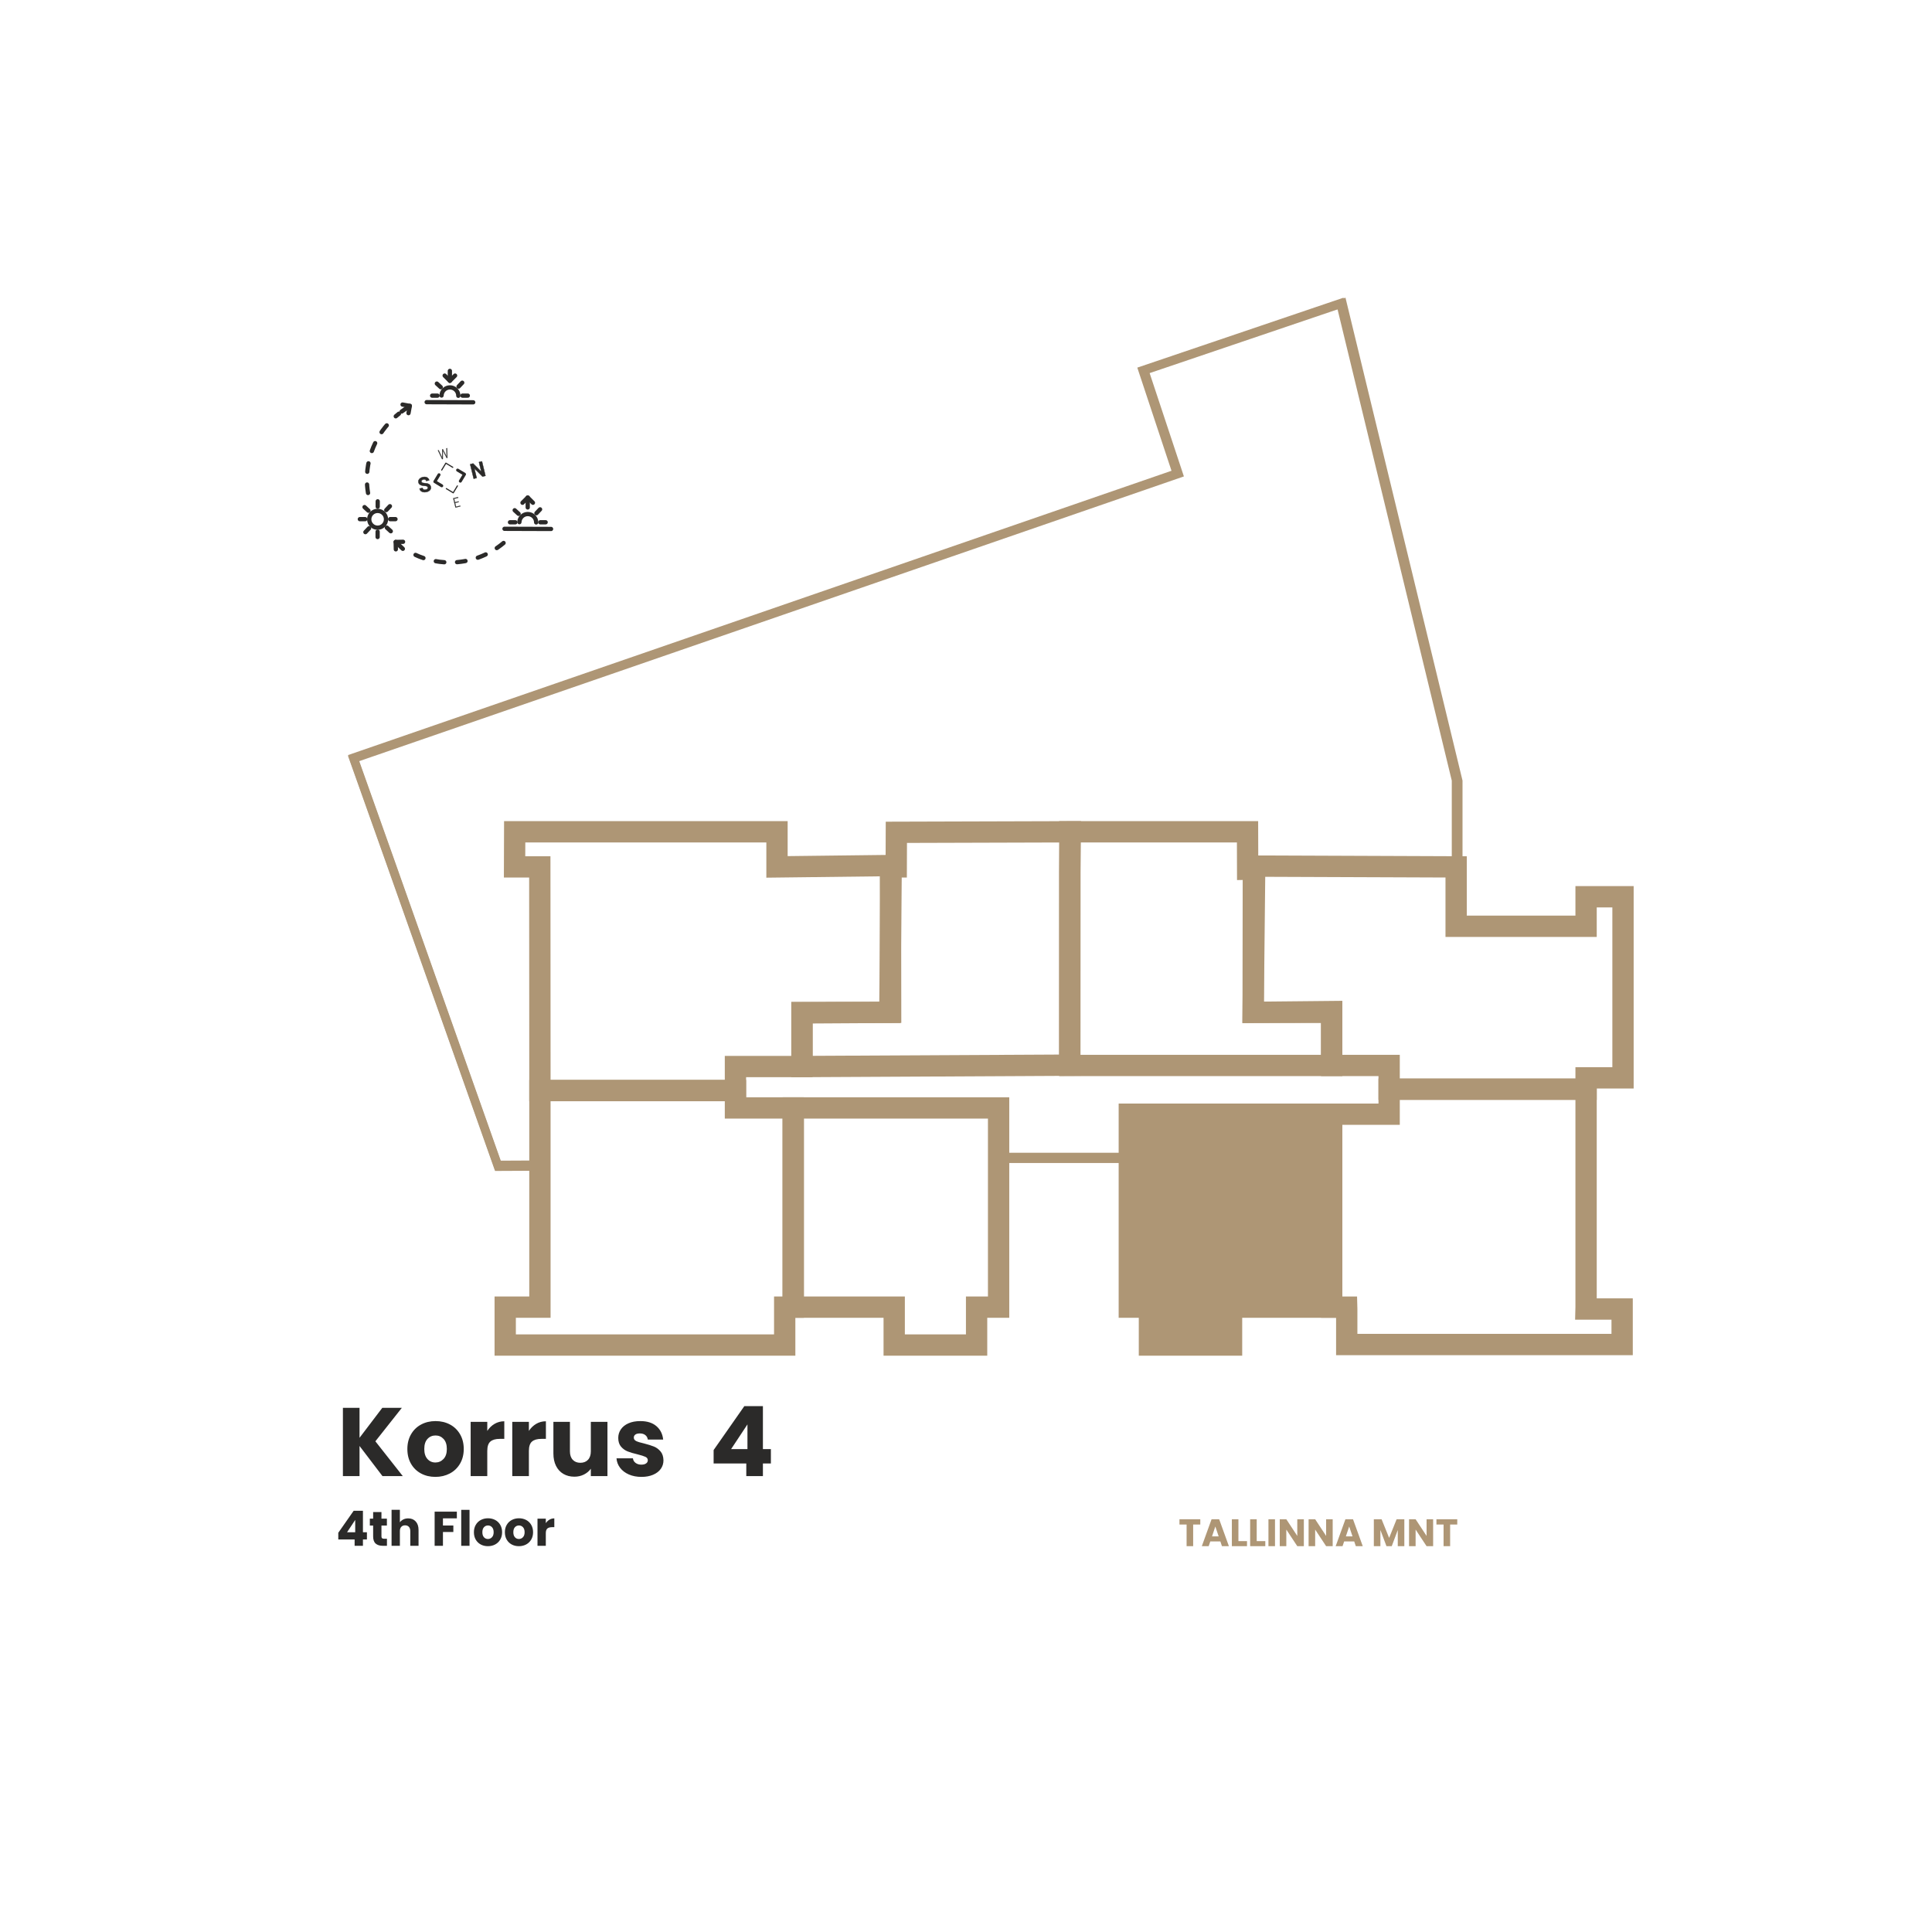 <?xml version="1.0" encoding="UTF-8"?>
<!DOCTYPE svg PUBLIC "-//W3C//DTD SVG 1.1//EN" "http://www.w3.org/Graphics/SVG/1.1/DTD/svg11.dtd">
<!-- Creator: CorelDRAW -->
<svg xmlns="http://www.w3.org/2000/svg" xml:space="preserve" width="319.865mm" height="319.865mm" version="1.1" style="shape-rendering:geometricPrecision; text-rendering:geometricPrecision; image-rendering:optimizeQuality; fill-rule:evenodd; clip-rule:evenodd"
viewBox="0 0 9873.02 9873.02"
 xmlns:xlink="http://www.w3.org/1999/xlink"
 xmlns:xodm="http://www.corel.com/coreldraw/odm/2003">
 <defs>
  <style type="text/css">
   <![CDATA[
    .str10 {stroke:#AE9675;stroke-width:43.56;stroke-miterlimit:22.926}
    .str11 {stroke:#AE9675;stroke-width:108.89;stroke-miterlimit:22.926}
    .str8 {stroke:#2B2A29;stroke-width:21.78;stroke-linecap:round;stroke-linejoin:round;stroke-miterlimit:22.926}
    .str9 {stroke:#2B2A29;stroke-width:21.78;stroke-linecap:round;stroke-linejoin:round;stroke-miterlimit:22.926;stroke-dasharray:43.558 65.338}
    .str7 {stroke:#2B2A29;stroke-width:1.69;stroke-linecap:round;stroke-linejoin:round;stroke-miterlimit:10}
    .str4 {stroke:#2B2A29;stroke-width:1.69;stroke-linecap:round;stroke-linejoin:round;stroke-miterlimit:10}
    .str6 {stroke:#2B2A29;stroke-width:1.07;stroke-linecap:round;stroke-linejoin:round;stroke-miterlimit:10}
    .str5 {stroke:#2B2A29;stroke-width:1.07;stroke-linecap:round;stroke-linejoin:round;stroke-miterlimit:10}
    .str1 {stroke:#2B2A29;stroke-width:15.32;stroke-linecap:round;stroke-linejoin:round;stroke-miterlimit:22.926}
    .str0 {stroke:#2B2A29;stroke-width:15.32;stroke-linecap:round;stroke-linejoin:round;stroke-miterlimit:22.926}
    .str2 {stroke:#2B2A29;stroke-width:5.94;stroke-linecap:round;stroke-linejoin:round;stroke-miterlimit:22.926}
    .str3 {stroke:#2B2A29;stroke-width:5.94;stroke-linecap:round;stroke-linejoin:round;stroke-miterlimit:22.926}
    .fil0 {fill:none}
    .fil3 {fill:#AE9675}
    .fil2 {fill:#2B2A29;fill-rule:nonzero}
    .fil1 {fill:#AE9675;fill-rule:nonzero}
   ]]>
  </style>
 </defs>
 <g id="Layer_x0020_1">
  <g id="_2811007945520">
   <rect class="fil0" x="0" width="9873.02" height="9873.02"/>
   <path class="fil1" d="M6133.8 7763.76l0 26.85 -36.46 0 0 110.74 -33.52 0 0 -110.74 -36.46 0 0 -26.85 106.43 0zm102.51 113.29l-51.35 0 -8.23 24.3 -35.09 0 49.78 -137.59 38.81 0 49.78 137.59 -35.47 0 -8.23 -24.3zm-8.62 -25.87l-17.05 -50.37 -16.86 50.37 33.91 0zm100.94 24.3l43.9 0 0 25.87 -77.42 0 0 -137.59 33.52 0 0 111.72zm93.49 0l43.9 0 0 25.87 -77.42 0 0 -137.59 33.52 0 0 111.72zm93.49 -111.72l0 137.59 -33.52 0 0 -137.59 33.52 0zm147.39 137.59l-33.51 0 -56.06 -84.87 0 84.87 -33.52 0 0 -137.59 33.52 0 56.06 85.26 0 -85.26 33.51 0 0 137.59zm147.39 0l-33.51 0 -56.06 -84.87 0 84.87 -33.52 0 0 -137.59 33.52 0 56.06 85.26 0 -85.26 33.51 0 0 137.59zm109.96 -24.3l-51.35 0 -8.23 24.3 -35.09 0 49.78 -137.59 38.81 0 49.78 137.59 -35.47 0 -8.23 -24.3zm-8.62 -25.87l-17.05 -50.37 -16.86 50.37 33.91 0zm264.8 -87.42l0 137.59 -33.52 0 0 -82.52 -30.77 82.52 -27.05 0 -30.97 -82.71 0 82.71 -33.52 0 0 -137.59 39.59 0 38.61 95.26 38.22 -95.26 39.4 0zm147.19 137.59l-33.51 0 -56.06 -84.87 0 84.87 -33.52 0 0 -137.59 33.52 0 56.06 85.26 0 -85.26 33.51 0 0 137.59zm123.29 -137.59l0 26.85 -36.46 0 0 110.74 -33.52 0 0 -110.74 -36.46 0 0 -26.85 106.43 0z"/>
   <g>
    <g>
     <polyline class="fil0 str0" points="2338.52,2402.32 2373.71,2423.57 2352.46,2458.76 "/>
     <polyline class="fil0 str1" points="2257.42,2482.49 2222.24,2461.24 2243.48,2426.06 "/>
     <polyline class="fil0 str2" points="2257.24,2402.04 2278.49,2366.85 2313.68,2388.1 "/>
     <polyline class="fil0 str3" points="2337.41,2483.14 2316.17,2518.32 2280.98,2497.08 "/>
     <polygon class="fil2 str4" points="2480.98,2431.73 2465.69,2435.47 2424.06,2393.93 2435.97,2442.72 2420.69,2446.45 2402.58,2372.3 2417.86,2368.56 2459.58,2410.19 2447.64,2361.29 2462.87,2357.58 "/>
     <polygon class="fil2 str5" points="2344.24,2565.66 2325.84,2570.15 2330.56,2589.49 2351.73,2584.33 2352.56,2587.73 2327.68,2593.8 2316.1,2546.38 2340.82,2540.35 2341.69,2543.88 2320.68,2549.01 2325.01,2566.75 2343.41,2562.26 "/>
     <polygon class="fil2 str6" points="2257.15,2333.41 2260,2340.17 2259.79,2333.11 2259.79,2296.19 2263.1,2295.38 2279.98,2328.18 2283.03,2334.61 2282.54,2327.21 2281.12,2290.98 2284.89,2290.06 2286.37,2339.94 2282.86,2340.8 2264.94,2306 2262.92,2301.84 2263.08,2306.45 2263.03,2345.64 2259.47,2346.51 2237.84,2301.55 2241.65,2300.62 "/>
     <path class="fil2 str7" d="M2186.21 2490.89c-0.7,-2.88 -2.27,-4.86 -4.69,-5.91 -2.41,-1.03 -6.47,-1.77 -12.2,-2.19 -5.72,-0.41 -10.32,-1.09 -13.82,-1.99 -9.52,-2.5 -15.23,-7.61 -17.12,-15.33 -0.98,-4 -0.72,-7.86 0.77,-11.55 1.47,-3.69 4.12,-6.94 7.92,-9.74 3.79,-2.78 8.32,-4.83 13.59,-6.12 5.3,-1.29 10.24,-1.49 14.85,-0.57 4.62,0.9 8.5,2.82 11.65,5.76 3.13,2.95 5.25,6.64 6.34,11.09l-15.26 3.73c-0.83,-3.39 -2.55,-5.75 -5.15,-7.12 -2.6,-1.36 -5.83,-1.56 -9.71,-0.61 -3.72,0.91 -6.43,2.4 -8.13,4.49 -1.69,2.08 -2.2,4.42 -1.57,7.01 0.59,2.4 2.3,4.13 5.11,5.18 2.83,1.02 6.77,1.68 11.84,1.95 9.33,0.5 16.45,2.19 21.38,5.09 4.91,2.91 8.07,7.24 9.48,13.01 1.56,6.41 0.38,12.05 -3.6,16.88 -3.96,4.84 -10.05,8.26 -18.25,10.26 -5.72,1.4 -11.15,1.62 -16.36,0.68 -5.19,-0.94 -9.47,-2.94 -12.82,-5.97 -3.34,-3.03 -5.6,-6.96 -6.77,-11.74l15.33 -3.74c2,8.17 7.88,11.06 17.66,8.67 3.62,-0.88 6.29,-2.31 7.96,-4.28 1.68,-1.97 2.19,-4.29 1.55,-6.94z"/>
    </g>
    <g>
     <path class="fil0 str8" d="M2654.21 2668.42c0.73,-23.15 19.71,-41.54 42.87,-41.54 23.69,0 42.89,19.2 42.89,42.89"/>
     <line class="fil0 str8" x1="2578.1" y1="2702.3" x2="2816.08" y2= "2703.12" />
     <line class="fil0 str8" x1="2606.15" y1="2669.02" x2="2633.49" y2= "2669.02" />
     <line class="fil0 str8" x1="2630.15" y1="2607.4" x2="2650.29" y2= "2625.89" />
     <line class="fil0 str8" x1="2696.76" y1="2542.53" x2="2696.8" y2= "2593.2" />
     <line class="fil0 str8" x1="2759.94" y1="2602.86" x2="2741.14" y2= "2622.71" />
     <line class="fil0 str8" x1="2788.4" y1="2668.95" x2="2761.07" y2= "2668.98" />
     <polyline class="fil0 str8" points="2723.45,2569.2 2696.78,2542.53 2670.11,2569.2 "/>
    </g>
    <g>
     <path class="fil0 str8" d="M2256.41 2021.24c0.73,-23.15 19.71,-41.54 42.87,-41.54 23.69,0 42.89,19.2 42.89,42.89"/>
     <line class="fil0 str8" x1="2180.3" y1="2055.11" x2="2418.27" y2= "2055.94" />
     <line class="fil0 str8" x1="2208.35" y1="2021.84" x2="2235.69" y2= "2021.84" />
     <line class="fil0 str8" x1="2232.35" y1="1960.22" x2="2252.49" y2= "1978.7" />
     <line class="fil0 str8" x1="2298.96" y1="1946.02" x2="2298.99" y2= "1895.35" />
     <line class="fil0 str8" x1="2362.14" y1="1955.68" x2="2343.34" y2= "1975.53" />
     <line class="fil0 str8" x1="2390.6" y1="2021.77" x2="2363.26" y2= "2021.79" />
     <polyline class="fil0 str8" points="2325.65,1919.35 2298.98,1946.02 2272.3,1919.35 "/>
    </g>
    <path class="fil0 str9" d="M2573.46 2774.65c-76.59,64.37 -173.43,99.66 -273.48,99.66 -72.3,0 -143.4,-18.44 -206.58,-53.58"/>
    <g>
     <line class="fil0 str8" x1="2094.3" y1="2074.17" x2="2052.63" y2= "2103" />
     <polyline class="fil0 str8" points="2087.53,2111.29 2094.31,2074.18 2057.2,2067.4 "/>
    </g>
    <g>
     <line class="fil0 str8" x1="2022.02" y1="2769.55" x2="2058.64" y2= "2804.58" />
     <polyline class="fil0 str8" points="2059.75,2768.73 2022.03,2769.54 2022.85,2807.26 "/>
    </g>
    <g>
     <g>
      <path class="fil0 str8" d="M1972.64 2653.73c0,23.69 -19.2,42.89 -42.89,42.89 -23.69,0 -42.89,-19.2 -42.89,-42.89 0,-23.69 19.2,-42.89 42.89,-42.89 23.69,0 42.89,19.2 42.89,42.89z"/>
      <line class="fil0 str8" x1="1838.83" y1="2652.99" x2="1866.16" y2= "2652.99" />
      <line class="fil0 str8" x1="1862.82" y1="2591.37" x2="1882.96" y2= "2609.85" />
      <line class="fil0 str8" x1="1930.2" y1="2561.86" x2="1930.12" y2= "2589.2" />
      <line class="fil0 str8" x1="1992.61" y1="2586.83" x2="1973.81" y2= "2606.68" />
      <line class="fil0 str8" x1="2021.07" y1="2652.92" x2="1993.73" y2= "2652.94" />
     </g>
     <g>
      <line class="fil0 str8" x1="1997.07" y1="2714.84" x2="1976.94" y2= "2696.36" />
      <line class="fil0 str8" x1="1929.69" y1="2744.34" x2="1929.77" y2= "2717.01" />
      <line class="fil0 str8" x1="1867.28" y1="2719.38" x2="1886.08" y2= "2699.53" />
     </g>
    </g>
    <path class="fil0 str9" d="M1880.73 2519.32c-3.87,-23.15 -5.82,-46.59 -5.82,-70.07 0,-131.05 60.45,-254.77 163.82,-335.31"/>
   </g>
   <path class="fil0 str10" d="M8116.98 4728.81l-664.93 0 0 -737.36 -591.84 -2441.88 -1012.72 343.45 175.07 528.06 -4216.1 1455.65c248.79,697.63 491.7,1389.35 738.69,2085.28l247.55 -1.21m2317.04 729.35l0 -768.74 669.33 0 0 768.74"/>
   <path class="fil2" d="M1954.56 7543.29l-117.25 -154.02 0 154.02 -84.96 0 0 -348.78 84.96 0 0 153.03 116.26 -153.03 99.86 0 -135.14 170.91 140.11 177.87 -103.84 0zm270.28 3.98c-27.16,0 -51.59,-5.8 -73.29,-17.39 -21.69,-11.59 -38.75,-28.15 -51.17,-49.68 -12.42,-21.53 -18.63,-46.7 -18.63,-75.52 0,-28.49 6.29,-53.57 18.88,-75.27 12.58,-21.7 29.81,-38.34 51.67,-49.93 21.86,-11.59 46.37,-17.39 73.53,-17.39 27.16,0 51.67,5.8 73.53,17.39 21.86,11.59 39.09,28.24 51.67,49.93 12.59,21.7 18.88,46.78 18.88,75.27 0,28.49 -6.38,53.57 -19.13,75.27 -12.75,21.7 -30.14,38.34 -52.17,49.93 -22.03,11.59 -46.62,17.39 -73.78,17.39zm0 -73.53c16.23,0 30.06,-5.96 41.48,-17.89 11.43,-11.92 17.14,-28.98 17.14,-51.17 0,-22.19 -5.55,-39.25 -16.64,-51.17 -11.1,-11.92 -24.76,-17.89 -40.99,-17.89 -16.56,0 -30.31,5.88 -41.24,17.64 -10.93,11.76 -16.4,28.9 -16.4,51.42 0,22.19 5.38,39.25 16.15,51.17 10.77,11.92 24.26,17.89 40.49,17.89zm265.31 -161.47c9.94,-15.24 22.36,-27.24 37.26,-36.02 14.91,-8.78 31.47,-13.17 49.68,-13.17l0 89.93 -23.35 0c-21.2,0 -37.1,4.55 -47.7,13.66 -10.6,9.11 -15.9,25.09 -15.9,47.94l0 128.68 -84.96 0 0 -277.23 84.96 0 0 46.21zm212.65 0c9.94,-15.24 22.36,-27.24 37.26,-36.02 14.91,-8.78 31.47,-13.17 49.68,-13.17l0 89.93 -23.35 0c-21.2,0 -37.1,4.55 -47.7,13.66 -10.6,9.11 -15.9,25.09 -15.9,47.94l0 128.68 -84.96 0 0 -277.23 84.96 0 0 46.21zm401.44 -46.21l0 277.23 -84.96 0 0 -37.76c-8.61,12.25 -20.29,22.11 -35.03,29.56 -14.74,7.45 -31.05,11.18 -48.94,11.18 -21.2,0 -39.91,-4.72 -56.14,-14.16 -16.23,-9.44 -28.82,-23.1 -37.76,-40.99 -8.94,-17.89 -13.41,-38.92 -13.41,-63.1l0 -161.97 84.46 0 0 150.54c0,18.55 4.8,32.96 14.41,43.23 9.61,10.27 22.52,15.4 38.75,15.4 16.56,0 29.64,-5.13 39.25,-15.4 9.61,-10.27 14.41,-24.67 14.41,-43.23l0 -150.54 84.96 0zm173.89 281.21c-24.18,0 -45.71,-4.14 -64.59,-12.42 -18.88,-8.28 -33.78,-19.62 -44.71,-34.03 -10.93,-14.41 -17.06,-30.56 -18.38,-48.44l83.97 0c0.99,9.61 5.46,17.39 13.41,23.35 7.95,5.96 17.72,8.94 29.31,8.94 10.6,0 18.79,-2.07 24.59,-6.21 5.8,-4.14 8.7,-9.52 8.7,-16.15 0,-7.95 -4.14,-13.83 -12.42,-17.64 -8.28,-3.81 -21.7,-8.03 -40.24,-12.67 -19.87,-4.64 -36.43,-9.52 -49.68,-14.66 -13.25,-5.14 -24.68,-13.25 -34.28,-24.35 -9.61,-11.09 -14.41,-26.08 -14.41,-44.96 0,-15.9 4.39,-30.39 13.17,-43.47 8.78,-13.08 21.7,-23.43 38.75,-31.05 17.06,-7.62 37.35,-11.43 60.86,-11.43 34.78,0 62.19,8.61 82.23,25.84 20.04,17.22 31.55,40.08 34.53,68.56l-78.5 0c-1.32,-9.61 -5.55,-17.23 -12.67,-22.86 -7.12,-5.63 -16.48,-8.45 -28.07,-8.45 -9.94,0 -17.55,1.9 -22.85,5.71 -5.3,3.81 -7.95,9.03 -7.95,15.65 0,7.95 4.23,13.91 12.67,17.89 8.45,3.98 21.61,7.95 39.5,11.92 20.54,5.3 37.26,10.52 50.18,15.65 12.92,5.14 24.26,13.41 34.03,24.84 9.77,11.43 14.82,26.75 15.15,45.96 0,16.23 -4.55,30.72 -13.66,43.47 -9.11,12.75 -22.19,22.77 -39.25,30.06 -17.06,7.28 -36.85,10.93 -59.37,10.93zm368.65 -68.56l0 -68.56 157 -224.57 94.9 0 0 219.6 40.74 0 0 73.53 -40.74 0 0 64.59 -84.96 0 0 -64.59 -166.94 0zm172.9 -199.73l-83.47 126.2 83.47 0 0 -126.2zm-2090.93 588.1l0 -34.28 78.5 -112.28 47.44 0 0 109.8 20.37 0 0 36.76 -20.37 0 0 32.3 -42.48 0 0 -32.3 -83.47 0zm86.45 -99.86l-41.73 63.1 41.73 0 0 -63.1zm162.21 96.14l0 36.02 -21.61 0c-15.4,0 -27.41,-3.77 -36.02,-11.3 -8.61,-7.53 -12.92,-19.83 -12.92,-36.89l0 -55.15 -16.89 0 0 -35.27 16.89 0 0 -33.79 42.48 0 0 33.79 27.82 0 0 35.27 -27.82 0 0 55.65c0,4.14 0.99,7.12 2.98,8.94 1.99,1.82 5.3,2.73 9.94,2.73l15.15 0zm108.81 -104.08c15.9,0 28.65,5.26 38.26,15.77 9.61,10.52 14.41,24.97 14.41,43.35l0 80.98 -42.23 0 0 -75.27c0,-9.27 -2.4,-16.48 -7.2,-21.61 -4.8,-5.13 -11.26,-7.7 -19.37,-7.7 -8.12,0 -14.58,2.56 -19.38,7.7 -4.8,5.14 -7.2,12.34 -7.2,21.61l0 75.27 -42.48 0 0 -183.83 42.48 0 0 63.84c4.31,-6.13 10.19,-11.01 17.64,-14.66 7.45,-3.64 15.82,-5.46 25.09,-5.46zm248.41 -34.28l0 34.03 -71.05 0 0 36.76 53.16 0 0 33.04 -53.16 0 0 70.55 -42.48 0 0 -174.39 113.53 0zm64.83 -9.44l0 183.83 -42.48 0 0 -183.83 42.48 0zm93.9 185.81c-13.58,0 -25.79,-2.9 -36.64,-8.7 -10.85,-5.8 -19.37,-14.08 -25.59,-24.84 -6.21,-10.77 -9.32,-23.35 -9.32,-37.76 0,-14.24 3.15,-26.79 9.44,-37.64 6.29,-10.85 14.91,-19.17 25.84,-24.96 10.93,-5.8 23.18,-8.7 36.76,-8.7 13.58,0 25.84,2.9 36.76,8.7 10.93,5.79 19.54,14.12 25.84,24.96 6.29,10.85 9.44,23.39 9.44,37.64 0,14.24 -3.19,26.79 -9.56,37.64 -6.38,10.85 -15.07,19.17 -26.09,24.96 -11.01,5.8 -23.31,8.7 -36.89,8.7zm0 -36.76c8.11,0 15.03,-2.98 20.74,-8.95 5.71,-5.96 8.57,-14.49 8.57,-25.59 0,-11.1 -2.77,-19.62 -8.32,-25.59 -5.55,-5.96 -12.38,-8.94 -20.5,-8.94 -8.28,0 -15.15,2.94 -20.62,8.82 -5.47,5.88 -8.2,14.45 -8.2,25.71 0,11.1 2.69,19.62 8.07,25.59 5.38,5.96 12.13,8.95 20.25,8.95zm158.24 36.76c-13.58,0 -25.79,-2.9 -36.64,-8.7 -10.85,-5.8 -19.37,-14.08 -25.59,-24.84 -6.21,-10.77 -9.32,-23.35 -9.32,-37.76 0,-14.24 3.15,-26.79 9.44,-37.64 6.29,-10.85 14.91,-19.17 25.84,-24.96 10.93,-5.8 23.18,-8.7 36.76,-8.7 13.58,0 25.84,2.9 36.76,8.7 10.93,5.79 19.54,14.12 25.84,24.96 6.29,10.85 9.44,23.39 9.44,37.64 0,14.24 -3.19,26.79 -9.56,37.64 -6.38,10.85 -15.07,19.17 -26.09,24.96 -11.01,5.8 -23.31,8.7 -36.89,8.7zm0 -36.76c8.11,0 15.03,-2.98 20.74,-8.95 5.71,-5.96 8.57,-14.49 8.57,-25.59 0,-11.1 -2.77,-19.62 -8.32,-25.59 -5.55,-5.96 -12.38,-8.94 -20.5,-8.94 -8.28,0 -15.15,2.94 -20.62,8.82 -5.47,5.88 -8.2,14.45 -8.2,25.71 0,11.1 2.69,19.62 8.07,25.59 5.38,5.96 12.13,8.95 20.25,8.95zm137.62 -80.74c4.97,-7.62 11.18,-13.62 18.63,-18.01 7.45,-4.39 15.73,-6.58 24.84,-6.58l0 44.96 -11.67 0c-10.6,0 -18.55,2.28 -23.85,6.83 -5.3,4.55 -7.95,12.54 -7.95,23.97l0 64.34 -42.48 0 0 -138.61 42.48 0 0 23.1z"/>
   <path class="fil0 str10" d="M8104.32 4722.43l-663.59 0 0 -735.88 -590.65 -2436.98 -1010.69 342.76 174.72 527 -4207.64 1452.72c248.29,696.23 490.71,1386.56 737.21,2081.1l247.05 -1.21m2312.39 727.88l0 -767.2 667.99 0 0 767.2"/>
   <polygon class="fil0 str11" points="4053.55,5661.86 4569.6,5661.86 4990.64,5661.86 5103.12,5661.86 5103.12,6679.83 4990.64,6679.83 4990.64,6873.49 4569.6,6873.49 4569.6,6679.83 4053.55,6679.83 "/>
   <polygon class="fil0 str11" points="4053.55,5661.86 3758.34,5661.86 3758.34,5573.16 2759.13,5573.16 2759.13,5661.86 2759.13,6679.83 2581.77,6679.83 2581.77,6873.49 4010.03,6873.49 4010.03,6679.83 4053.55,6679.83 "/>
   <polygon class="fil0 str11" points="2758.52,4430.07 2629.58,4430.08 2630.19,4250.68 3970.65,4250.68 3970.65,4430.08 4550.36,4423.13 4551.38,5173.42 4098.21,5176.18 4098.21,5450.34 3758.34,5450.34 3758.34,5573.16 2759.13,5573.16 2759.13,5450.34 "/>
   <polygon class="fil0 str11" points="4098.21,5450.34 5466.69,5443.25 5467.17,4455.12 5469.26,4250.69 4580.64,4253.32 4580.02,4430.08 4554.09,4430.08 4547.29,5173.42 4098.21,5173.94 "/>
   <polygon class="fil0 str11" points="5467.05,5444.72 6805.34,5444.72 6805.34,5173.42 6403.91,5173.42 6411.62,4441.41 6375.76,4442.01 6375.19,4250.68 5467.05,4250.68 "/>
   <polygon class="fil0 str11" points="8105.3,5508.11 8293.99,5508.11 8293.99,4582.73 8105.3,4582.73 8105.3,4733.51 7441.27,4733.51 7441.27,4430.08 6405,4426.04 6403.91,5173.42 6805.34,5169.45 6805.34,5444.72 7098.85,5444.72 7098.85,5566.16 8105.3,5566.16 "/>
   <polygon class="fil0 str11" points="8289.51,6689.37 8105.06,6689.37 8105.3,6679.83 8105.3,5693.87 8105.3,5566.16 7098.85,5566.16 7098.85,5693.87 6805.34,5693.87 6805.34,6679.83 6881.94,6679.83 6882.21,6689.37 6882.21,6870.83 8289.51,6870.83 "/>
   <polygon class="fil3 str11" points="5771.11,5693.87 5873.9,5693.87 6293.55,5693.87 6805.34,5693.87 6805.34,6679.83 6293.55,6679.83 6293.55,6873.49 5873.9,6873.49 5873.9,6679.83 5771.11,6679.83 "/>
  </g>
 </g>
</svg>
